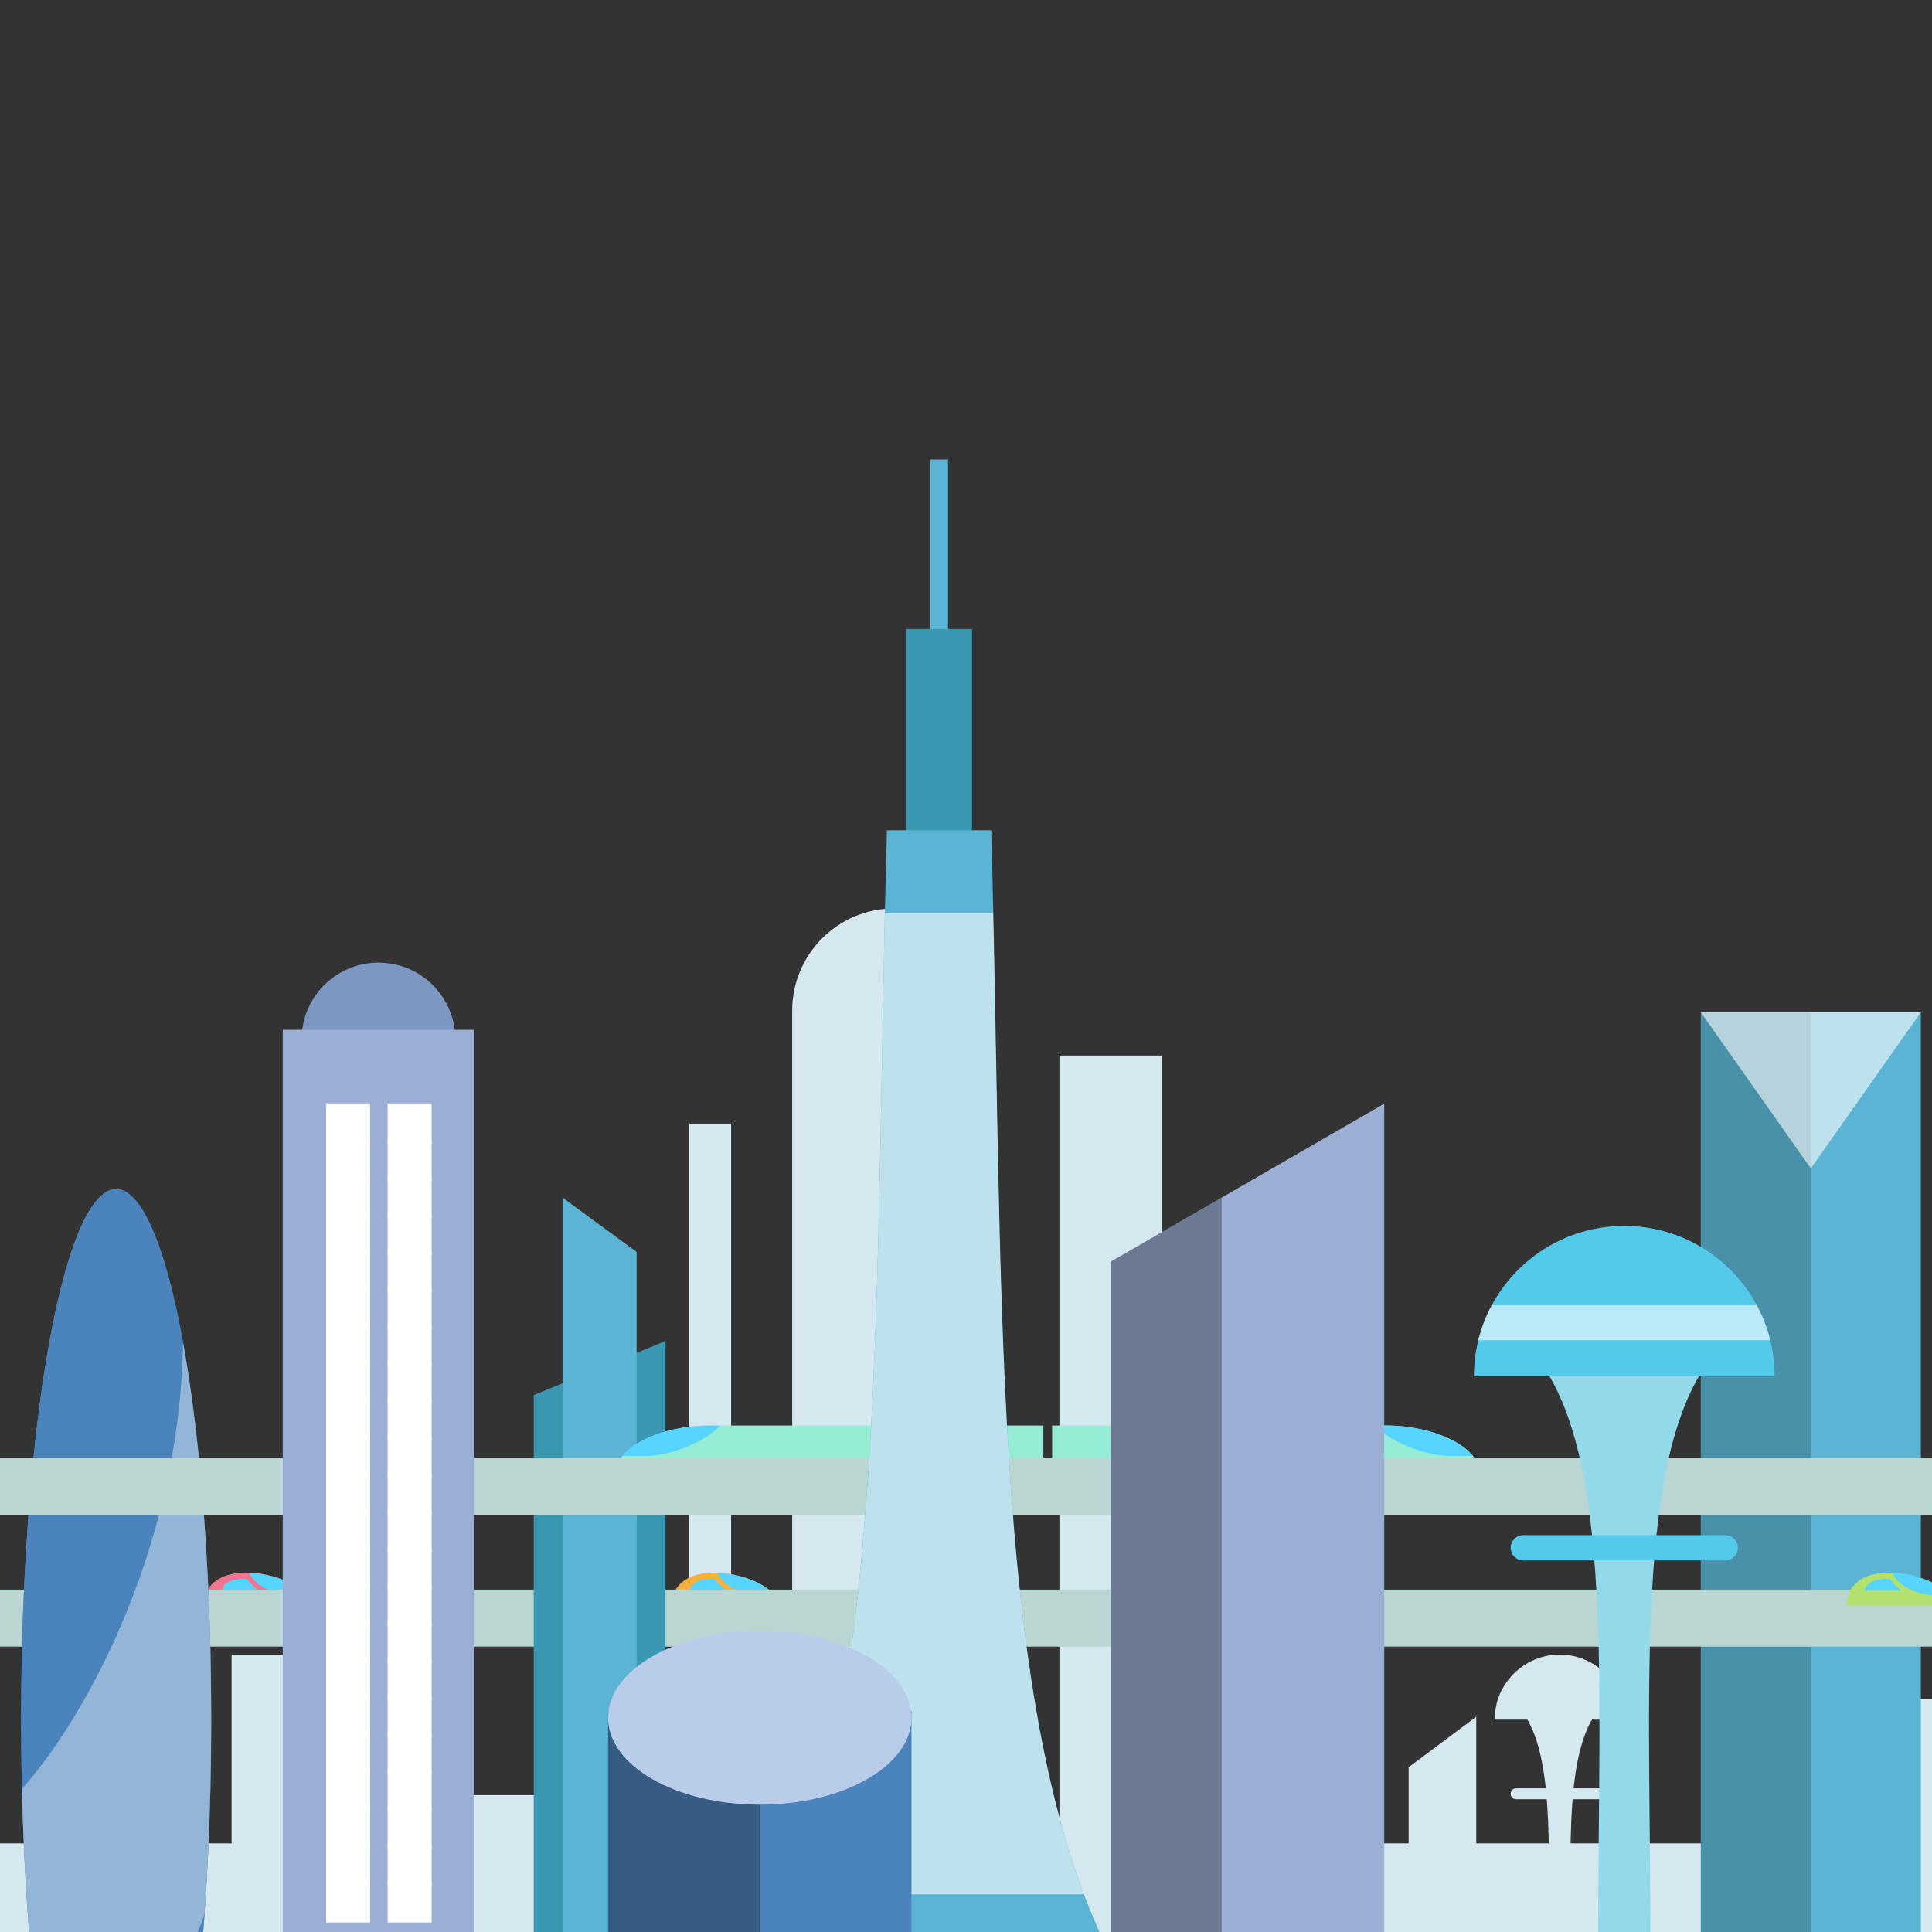 <?xml version="1.0" encoding="UTF-8"?> <svg xmlns="http://www.w3.org/2000/svg" xmlns:xlink="http://www.w3.org/1999/xlink" id="_レイヤー_1" data-name="レイヤー 1" viewBox="0 0 400 400"><rect x="0" y="0" width="400" height="400" fill="#333333" stroke="none"/><defs><style> .cls-1, .cls-2, .cls-3, .cls-4, .cls-5, .cls-6 { fill: none; } .cls-7 { clip-path: url(#clippath); } .cls-8 { fill: #f2758f; } .cls-9 { fill: #fbb03b; } .cls-10 { fill: #96edd6; } .cls-11 { fill: #7c97c1; } .cls-12 { fill: #b4e06e; } .cls-13 { fill: #b9ccea; } .cls-14, .cls-15 { fill: #d5e8ef; } .cls-16 { fill: #9baed3; } .cls-17 { fill: #94d9ea; } .cls-18 { fill: #53caea; } .cls-19 { fill: #57d4ff; } .cls-20 { fill: #5bb4d3; } .cls-21 { fill: #3898b2; } .cls-22 { fill: #4b84bc; } .cls-23 { clip-path: url(#clippath-1); } .cls-24 { clip-path: url(#clippath-4); } .cls-25 { clip-path: url(#clippath-3); } .cls-26 { clip-path: url(#clippath-2); } .cls-27 { clip-path: url(#clippath-7); } .cls-28 { clip-path: url(#clippath-8); } .cls-29 { clip-path: url(#clippath-6); } .cls-30 { clip-path: url(#clippath-5); } .cls-31 { clip-path: url(#clippath-9); } .cls-2 { stroke-dasharray: 0 11.81; } .cls-2, .cls-3, .cls-4, .cls-5, .cls-6 { stroke-miterlimit: 10; } .cls-2, .cls-3, .cls-6 { stroke: #fff; } .cls-2, .cls-4 { stroke-width: 11.81px; } .cls-3 { stroke-width: 10.13px; } .cls-4 { stroke: #bad6d2; } .cls-32 { opacity: .2; } .cls-33 { opacity: .3; } .cls-34, .cls-15, .cls-35 { opacity: .6; } .cls-5 { stroke: #57d4ff; stroke-dasharray: 0 8.44; } .cls-5, .cls-6 { stroke-width: 8.44px; } .cls-35, .cls-36 { fill: #fff; } .cls-36 { opacity: .4; } </style><clipPath id="clippath"><path class="cls-14" d="m336.38,356.03h-26.92c0-7.43,6.03-13.46,13.46-13.46s13.46,6.03,13.46,13.46Z"></path></clipPath><clipPath id="clippath-1"><path class="cls-9" d="m161.12,332.38c0-3.75-7.49-6.79-13.33-6.79s-8.78,3.04-8.78,6.79h22.1Z"></path></clipPath><clipPath id="clippath-2"><path class="cls-8" d="m64.23,332.38c0-3.75-7.49-6.79-13.33-6.79s-8.78,3.04-8.78,6.79h22.1Z"></path></clipPath><clipPath id="clippath-3"><rect class="cls-1" x="-9.12" y="237.42" width="61.36" height="163.35"></rect></clipPath><clipPath id="clippath-4"><ellipse class="cls-22" cx="24.05" cy="355.91" rx="19.68" ry="109.73"></ellipse></clipPath><clipPath id="clippath-5"><path class="cls-10" d="m216,304.93h-88.49c0-5.41,9.56-9.79,19.24-9.79h69.26v9.79Z"></path></clipPath><clipPath id="clippath-6"><path class="cls-10" d="m217.84,304.93h88.49c0-5.41-9.56-9.79-19.24-9.79h-69.26v9.79Z"></path></clipPath><clipPath id="clippath-7"><path class="cls-12" d="m404.38,332.38c0-3.75-7.49-6.79-13.33-6.79s-8.78,3.04-8.78,6.79h22.1Z"></path></clipPath><clipPath id="clippath-8"><path class="cls-1" d="m228.18,401.15h-67.5c23.4-50.32,20.34-137.44,22.95-229.26h21.59c2.61,91.83-.45,178.94,22.95,229.26Z"></path></clipPath><clipPath id="clippath-9"><path class="cls-18" d="m367.42,284.94h-62.26c0-17.19,13.94-31.13,31.13-31.13s31.13,13.94,31.13,31.13Z"></path></clipPath></defs><g><polygon class="cls-14" points="305.64 411.76 291.64 411.76 291.64 365.89 305.64 355.43 305.64 411.76"></polygon><rect class="cls-14" x="282.38" y="381.65" width="77.47" height="19.11"></rect><rect class="cls-14" x="368.83" y="351.77" width="58.28" height="48.99"></rect><rect class="cls-14" x="-28.94" y="381.65" width="81.17" height="19.11"></rect><rect class="cls-14" x="47.95" y="342.57" width="21.17" height="58.2"></rect><path class="cls-14" d="m185.18,365.12h-21.17v-155.87c0-11.69,9.48-21.17,21.17-21.17h0v177.04Z"></path><rect class="cls-14" x="219.34" y="218.54" width="21.17" height="182.23"></rect><rect class="cls-14" x="142.69" y="232.63" width="8.68" height="168.13"></rect><rect class="cls-14" x="89.97" y="371.66" width="21.17" height="29.1"></rect><g><path class="cls-14" d="m315.62,355.05c4.86-14.54,9.73-14.54,14.59,0-6.52,9.6-4.86,30.77-4.96,53.42-1.56,1.49-3.11,1.49-4.67,0-.1-22.65,1.56-43.82-4.96-53.42Z"></path><g><path class="cls-14" d="m336.38,356.03h-26.92c0-7.43,6.03-13.46,13.46-13.46s13.46,6.03,13.46,13.46Z"></path><g class="cls-7"><rect class="cls-15" x="309.21" y="349.67" width="28.43" height="3.13"></rect></g></g><path class="cls-14" d="m331.96,372.51h-18.07c-.63,0-1.13-.51-1.13-1.13h0c0-.63.51-1.13,1.13-1.13h18.07c.63,0,1.13.51,1.13,1.13h0c0,.63-.51,1.13-1.13,1.13Z"></path></g></g><g><rect class="cls-20" x="352.13" y="209.57" width="45.56" height="191.19"></rect><rect class="cls-32" x="352.13" y="209.57" width="22.78" height="191.19"></rect><polygon class="cls-35" points="374.91 241.91 397.69 209.57 352.13 209.57 374.91 241.91"></polygon></g><g><g><path class="cls-9" d="m161.12,332.38c0-3.75-7.49-6.79-13.33-6.79s-8.78,3.04-8.78,6.79h22.1Z"></path><g class="cls-23"><path class="cls-19" d="m160.5,330.33h-3.04c-2.51,0-7.9-1.34-9.12-5.2,4.81-.34,10.44,1.89,12.16,5.2Z"></path></g></g><path class="cls-19" d="m147.93,326.87c.9,1.11,1.75,1.87,2.57,2.45h-7.75c.52-1.54,1.52-2.45,5.19-2.45Z"></path></g><g><g><path class="cls-8" d="m64.23,332.38c0-3.75-7.49-6.79-13.33-6.79s-8.78,3.04-8.78,6.79h22.1Z"></path><g class="cls-26"><path class="cls-19" d="m63.61,330.33h-3.04c-2.51,0-7.9-1.34-9.12-5.2,4.81-.34,10.44,1.89,12.16,5.2Z"></path></g></g><path class="cls-19" d="m51.04,326.87c.9,1.11,1.75,1.87,2.57,2.45h-7.75c.52-1.54,1.52-2.45,5.19-2.45Z"></path></g><line class="cls-4" x1="-28.94" y1="335.01" x2="428.94" y2="335.01"></line><g class="cls-25"><g><ellipse class="cls-22" cx="24.05" cy="355.91" rx="19.68" ry="109.73"></ellipse><g class="cls-24"><rect class="cls-22" x="-16.06" y="226.51" width="80.21" height="174.81"></rect><path class="cls-36" d="m36.74,258.13c7.59,56.45-23.4,106.9-37.95,117.65,1.9,17.08-.32,36.84,18.19,36.84s28.89-4.53,29.36-51.5c.47-46.97-9.59-103-9.59-103Z"></path></g></g></g><g><polygon class="cls-21" points="110.5 400.76 110.5 288.84 137.78 277.64 137.78 400.76 110.5 400.76"></polygon><polygon class="cls-20" points="116.47 400.76 116.47 247.95 131.81 259.2 131.81 400.76 116.47 400.76"></polygon></g><g><g><path class="cls-10" d="m216,304.93h-88.49c0-5.41,9.56-9.79,19.24-9.79h69.26v9.79Z"></path><g class="cls-30"><path class="cls-19" d="m128.41,301.43h5.31c4.37,0,11.89-2.36,15.92-6.73-8.39-.44-18.23,2.45-21.23,6.73Z"></path></g></g><line class="cls-5" x1="150.07" y1="299.77" x2="213.82" y2="299.77"></line></g><g><g><path class="cls-10" d="m217.84,304.93h88.49c0-5.41-9.56-9.79-19.24-9.79h-69.26v9.79Z"></path><g class="cls-29"><path class="cls-19" d="m305.44,301.43h-5.31c-4.37,0-11.89-2.36-15.92-6.73,8.39-.44,18.23,2.45,21.22,6.73Z"></path></g></g><line class="cls-5" x1="283.77" y1="299.77" x2="220.02" y2="299.77"></line></g><g><g><path class="cls-12" d="m404.38,332.38c0-3.75-7.49-6.79-13.33-6.79s-8.78,3.04-8.78,6.79h22.1Z"></path><g class="cls-27"><path class="cls-19" d="m403.75,330.33h-3.04c-2.51,0-7.9-1.34-9.12-5.2,4.81-.34,10.44,1.89,12.16,5.2Z"></path></g></g><path class="cls-19" d="m391.18,326.87c.9,1.11,1.75,1.87,2.57,2.45h-7.75c.52-1.54,1.52-2.45,5.19-2.45Z"></path></g><line class="cls-4" x1="-28.94" y1="307.73" x2="428.94" y2="307.73"></line><g><rect class="cls-20" x="192.59" y="95.13" width="3.68" height="91.82"></rect><rect class="cls-21" x="187.61" y="130.22" width="13.63" height="91.82"></rect><g class="cls-28"><rect class="cls-20" x="131.98" y="164.49" width="122.42" height="257.79"></rect><g class="cls-34"><line class="cls-3" x1="152.5" y1="194.07" x2="233.92" y2="194.07"></line><line class="cls-3" x1="152.5" y1="203.27" x2="233.92" y2="203.27"></line><line class="cls-3" x1="152.5" y1="212.46" x2="233.92" y2="212.46"></line><line class="cls-3" x1="152.5" y1="221.65" x2="233.92" y2="221.65"></line><line class="cls-3" x1="152.5" y1="230.85" x2="233.92" y2="230.85"></line><line class="cls-3" x1="152.5" y1="240.04" x2="233.92" y2="240.04"></line><line class="cls-3" x1="152.5" y1="249.23" x2="233.92" y2="249.23"></line><line class="cls-3" x1="152.5" y1="258.43" x2="233.92" y2="258.43"></line><line class="cls-3" x1="152.5" y1="267.62" x2="233.92" y2="267.62"></line><line class="cls-3" x1="152.5" y1="276.82" x2="233.92" y2="276.82"></line><line class="cls-3" x1="152.5" y1="286.01" x2="233.92" y2="286.01"></line><line class="cls-3" x1="152.5" y1="295.2" x2="233.92" y2="295.2"></line><line class="cls-3" x1="152.5" y1="304.4" x2="233.92" y2="304.4"></line><line class="cls-3" x1="152.5" y1="313.59" x2="233.92" y2="313.59"></line><line class="cls-3" x1="152.5" y1="322.78" x2="233.92" y2="322.78"></line><line class="cls-3" x1="152.5" y1="331.98" x2="233.92" y2="331.98"></line><line class="cls-3" x1="152.5" y1="341.17" x2="233.92" y2="341.17"></line><line class="cls-3" x1="152.5" y1="350.36" x2="233.92" y2="350.36"></line><line class="cls-3" x1="152.5" y1="359.56" x2="233.92" y2="359.56"></line><line class="cls-3" x1="152.5" y1="368.75" x2="233.92" y2="368.75"></line><line class="cls-3" x1="152.5" y1="377.94" x2="233.92" y2="377.94"></line><line class="cls-3" x1="152.5" y1="387.14" x2="233.92" y2="387.14"></line></g></g></g><g><circle class="cls-11" cx="78.36" cy="215.21" r="15.92" transform="translate(-149.25 240.66) rotate(-76.37)"></circle><rect class="cls-16" x="58.54" y="213.21" width="39.65" height="187.56"></rect><g><line class="cls-6" x1="80.25" y1="232.66" x2="89.36" y2="232.66"></line><line class="cls-6" x1="80.25" y1="240.33" x2="89.36" y2="240.33"></line><line class="cls-6" x1="80.25" y1="248.01" x2="89.36" y2="248.01"></line><line class="cls-6" x1="80.25" y1="255.68" x2="89.36" y2="255.68"></line><line class="cls-6" x1="80.25" y1="263.35" x2="89.36" y2="263.35"></line><line class="cls-6" x1="80.25" y1="271.03" x2="89.36" y2="271.03"></line><line class="cls-6" x1="80.25" y1="278.7" x2="89.36" y2="278.7"></line><line class="cls-6" x1="80.25" y1="286.37" x2="89.36" y2="286.37"></line><line class="cls-6" x1="80.25" y1="294.05" x2="89.36" y2="294.05"></line><line class="cls-6" x1="80.25" y1="301.72" x2="89.36" y2="301.72"></line><line class="cls-6" x1="80.25" y1="309.4" x2="89.36" y2="309.4"></line><line class="cls-6" x1="80.25" y1="317.07" x2="89.36" y2="317.07"></line><line class="cls-6" x1="80.25" y1="324.74" x2="89.36" y2="324.74"></line><line class="cls-6" x1="80.25" y1="332.42" x2="89.36" y2="332.42"></line><line class="cls-6" x1="80.25" y1="340.09" x2="89.36" y2="340.09"></line><line class="cls-6" x1="80.25" y1="347.76" x2="89.36" y2="347.76"></line><line class="cls-6" x1="80.25" y1="355.44" x2="89.36" y2="355.44"></line><line class="cls-6" x1="80.25" y1="363.11" x2="89.36" y2="363.11"></line><line class="cls-6" x1="80.25" y1="370.78" x2="89.36" y2="370.78"></line><line class="cls-6" x1="80.25" y1="378.46" x2="89.36" y2="378.46"></line><line class="cls-6" x1="80.25" y1="386.13" x2="89.36" y2="386.13"></line><line class="cls-6" x1="80.25" y1="393.81" x2="89.36" y2="393.81"></line></g><g><line class="cls-6" x1="67.52" y1="232.66" x2="76.63" y2="232.66"></line><line class="cls-6" x1="67.52" y1="240.33" x2="76.63" y2="240.33"></line><line class="cls-6" x1="67.52" y1="248.01" x2="76.63" y2="248.01"></line><line class="cls-6" x1="67.52" y1="255.68" x2="76.63" y2="255.68"></line><line class="cls-6" x1="67.52" y1="263.35" x2="76.63" y2="263.35"></line><line class="cls-6" x1="67.52" y1="271.03" x2="76.63" y2="271.03"></line><line class="cls-6" x1="67.52" y1="278.7" x2="76.63" y2="278.7"></line><line class="cls-6" x1="67.52" y1="286.37" x2="76.63" y2="286.37"></line><line class="cls-6" x1="67.52" y1="294.05" x2="76.63" y2="294.05"></line><line class="cls-6" x1="67.52" y1="301.72" x2="76.63" y2="301.72"></line><line class="cls-6" x1="67.52" y1="309.4" x2="76.63" y2="309.4"></line><line class="cls-6" x1="67.52" y1="317.07" x2="76.63" y2="317.07"></line><line class="cls-6" x1="67.52" y1="324.74" x2="76.63" y2="324.74"></line><line class="cls-6" x1="67.52" y1="332.42" x2="76.63" y2="332.42"></line><line class="cls-6" x1="67.52" y1="340.09" x2="76.63" y2="340.09"></line><line class="cls-6" x1="67.52" y1="347.76" x2="76.63" y2="347.76"></line><line class="cls-6" x1="67.52" y1="355.44" x2="76.63" y2="355.44"></line><line class="cls-6" x1="67.52" y1="363.11" x2="76.63" y2="363.11"></line><line class="cls-6" x1="67.52" y1="370.78" x2="76.63" y2="370.78"></line><line class="cls-6" x1="67.52" y1="378.46" x2="76.63" y2="378.46"></line><line class="cls-6" x1="67.52" y1="386.13" x2="76.63" y2="386.13"></line><line class="cls-6" x1="67.52" y1="393.81" x2="76.63" y2="393.81"></line></g></g><g><polygon class="cls-16" points="286.59 401.15 229.92 401.15 229.92 261.24 286.59 228.5 286.59 401.15"></polygon><g><line class="cls-2" x1="258.6" y1="261.1" x2="282.38" y2="261.1"></line><line class="cls-2" x1="258.6" y1="269.4" x2="282.38" y2="269.4"></line><line class="cls-2" x1="258.6" y1="277.7" x2="282.38" y2="277.7"></line><line class="cls-2" x1="258.6" y1="286" x2="282.38" y2="286"></line><line class="cls-2" x1="258.6" y1="294.3" x2="282.38" y2="294.3"></line><line class="cls-2" x1="258.6" y1="302.6" x2="282.38" y2="302.6"></line><line class="cls-2" x1="258.6" y1="310.9" x2="282.38" y2="310.9"></line><line class="cls-2" x1="258.6" y1="319.2" x2="282.38" y2="319.2"></line><line class="cls-2" x1="258.6" y1="327.5" x2="282.38" y2="327.5"></line><line class="cls-2" x1="258.6" y1="335.8" x2="282.38" y2="335.8"></line><line class="cls-2" x1="258.6" y1="344.1" x2="282.38" y2="344.1"></line><line class="cls-2" x1="258.6" y1="352.4" x2="282.38" y2="352.4"></line><line class="cls-2" x1="258.6" y1="360.7" x2="282.38" y2="360.7"></line><line class="cls-2" x1="258.6" y1="369" x2="282.38" y2="369"></line><line class="cls-2" x1="258.6" y1="377.3" x2="282.38" y2="377.3"></line><line class="cls-2" x1="258.6" y1="385.6" x2="282.38" y2="385.6"></line><line class="cls-2" x1="258.6" y1="393.9" x2="282.38" y2="393.9"></line></g><polygon class="cls-33" points="252.93 401.15 229.92 401.15 229.92 261.24 252.93 247.95 252.93 401.15"></polygon></g><g><path class="cls-17" d="m319.41,282.68c11.25-33.64,22.5-33.64,33.75,0-15.08,22.2-11.25,71.16-11.48,123.55-3.6,3.44-7.2,3.44-10.8,0-.23-52.39,3.6-101.35-11.48-123.55Z"></path><g><path class="cls-18" d="m367.42,284.94h-62.26c0-17.19,13.94-31.13,31.13-31.13s31.13,13.94,31.13,31.13Z"></path><g class="cls-31"><rect class="cls-35" x="304.57" y="270.25" width="65.76" height="7.23"></rect></g></g><path class="cls-18" d="m357.19,323.07h-41.8c-1.45,0-2.62-1.17-2.62-2.62h0c0-1.45,1.17-2.62,2.62-2.62h41.8c1.45,0,2.62,1.17,2.62,2.62h0c0,1.45-1.17,2.62-2.62,2.62Z"></path></g><g><rect class="cls-22" x="125.89" y="354.27" width="62.82" height="46.63"></rect><rect class="cls-33" x="125.89" y="354.27" width="31.41" height="46.63"></rect><ellipse class="cls-13" cx="157.3" cy="355.64" rx="31.41" ry="18"></ellipse></g></svg> 